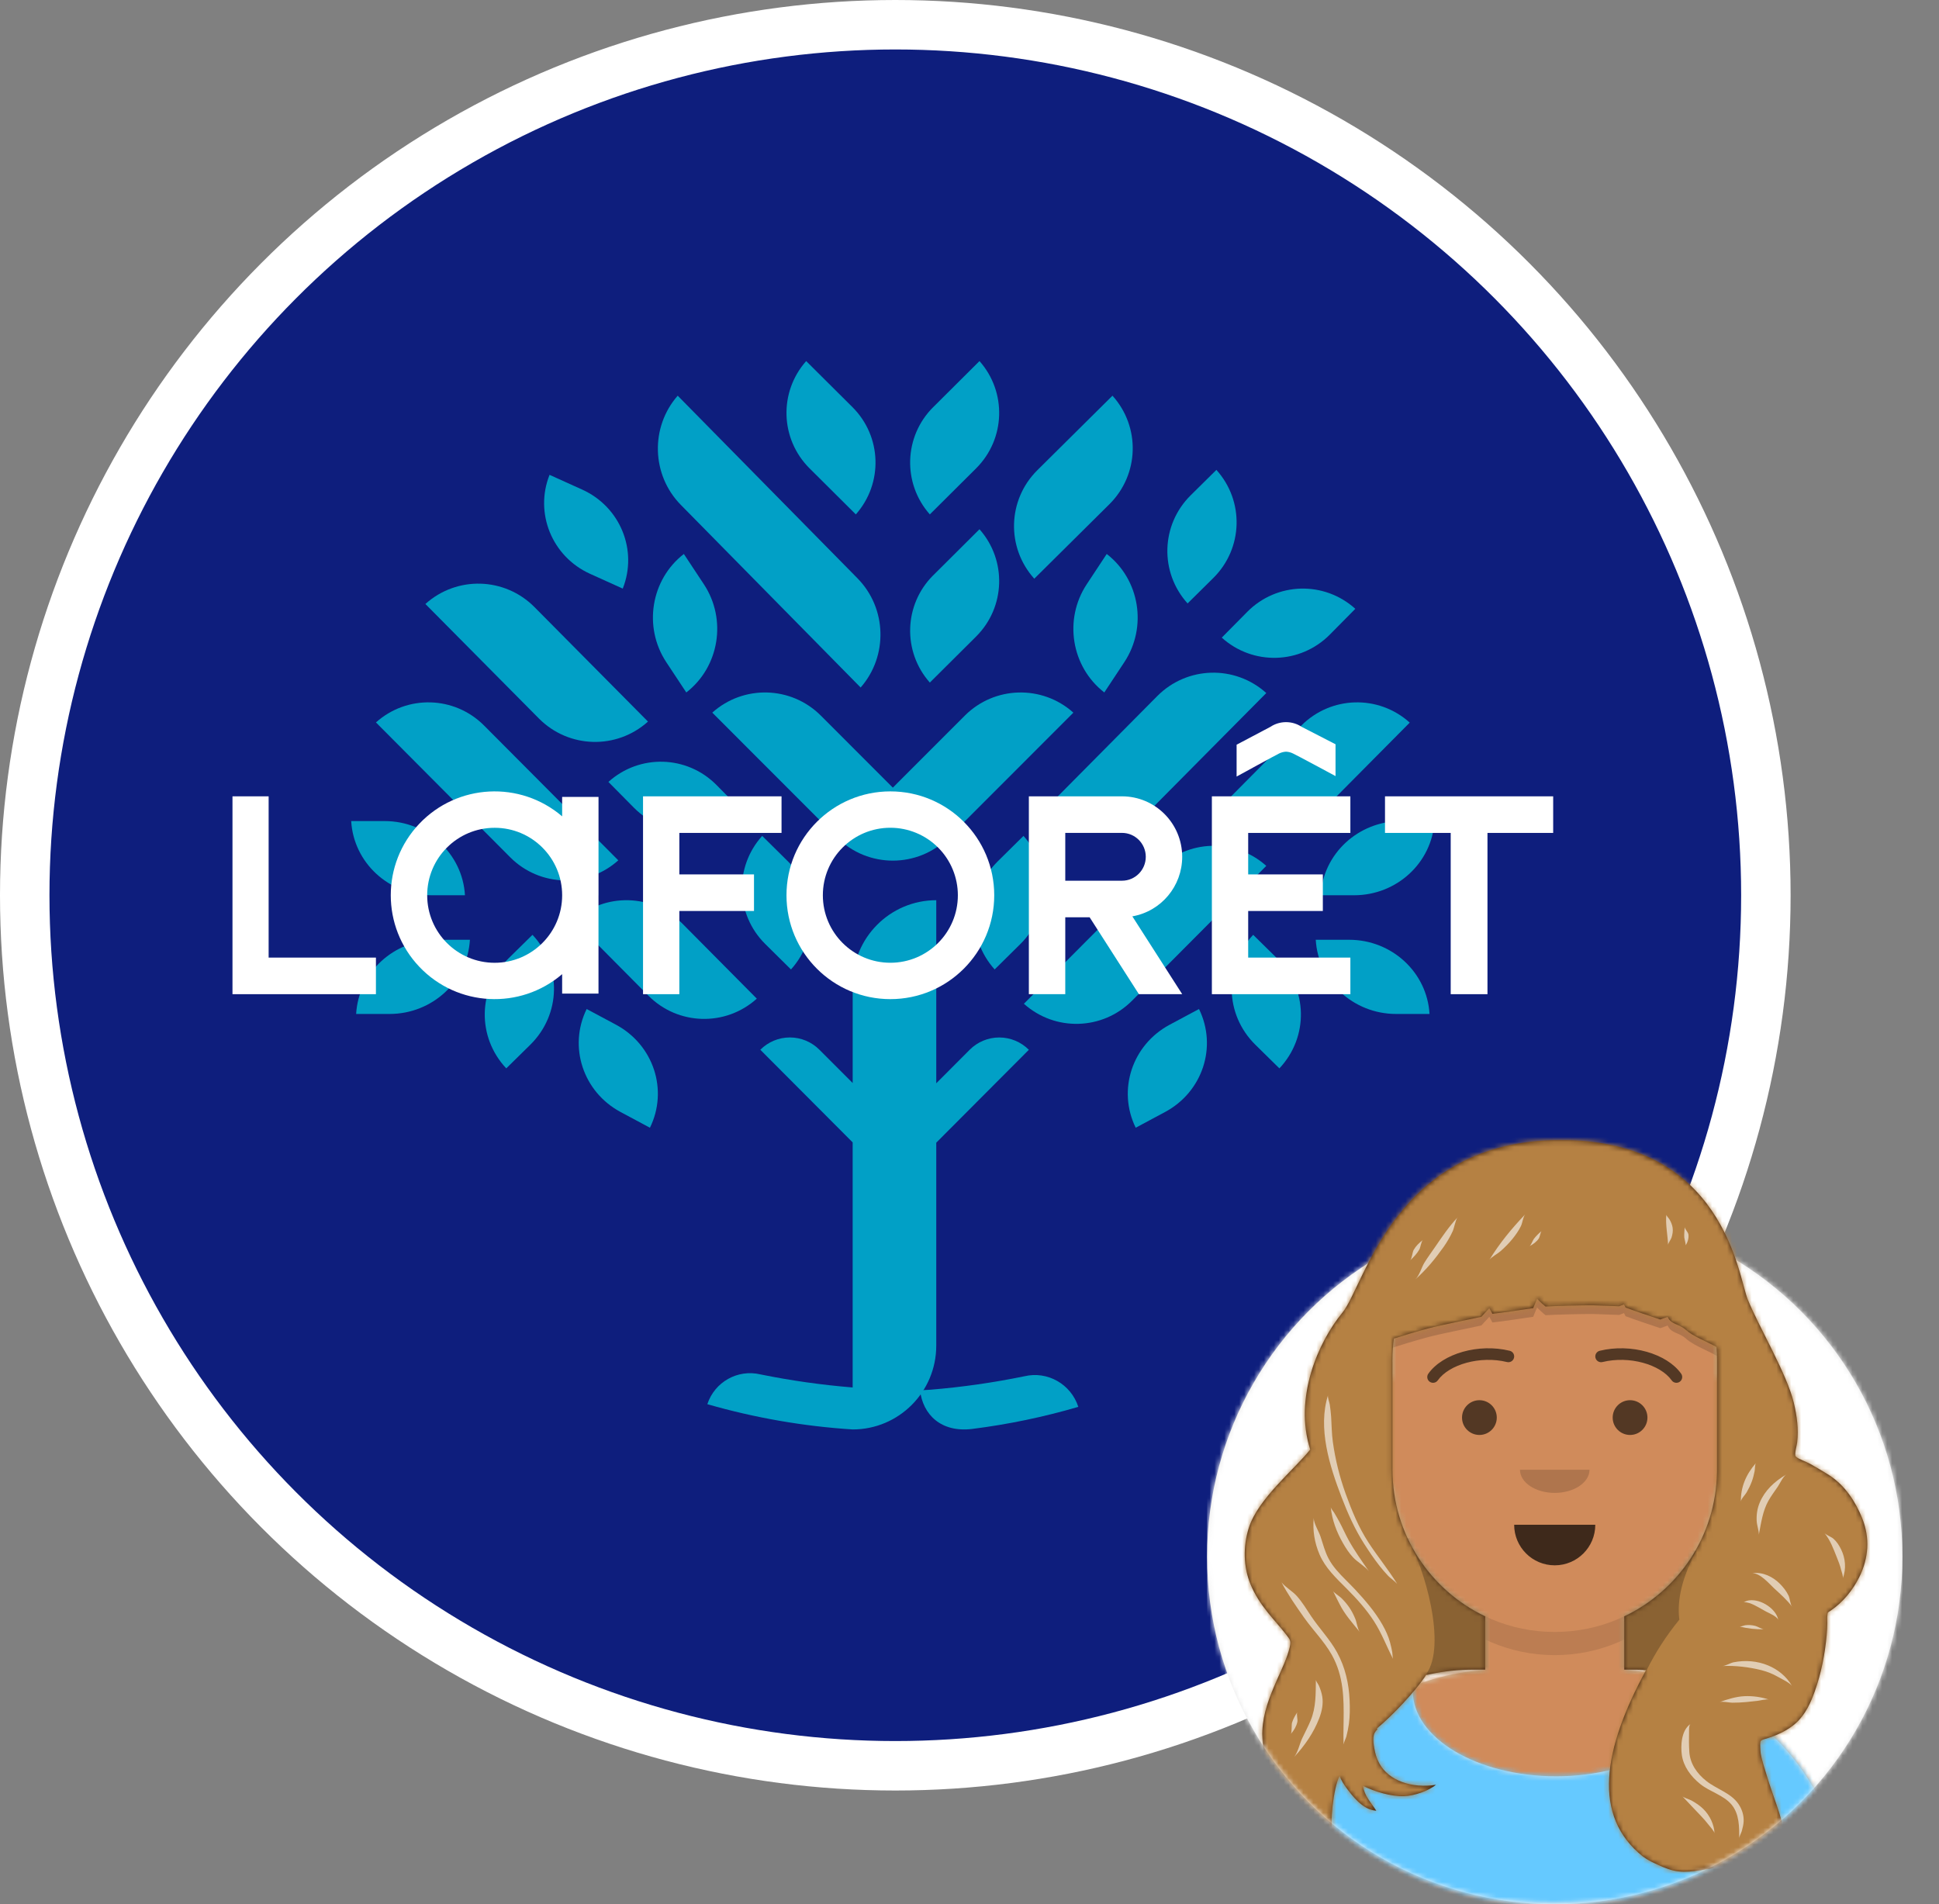 <svg xmlns="http://www.w3.org/2000/svg" xmlns:xlink="http://www.w3.org/1999/xlink" width="392px" height="385px" viewBox="0 0 392 385"><rect x="0" y="0" width="392" height="385" fill="#808080" stroke="none"/><title>Group</title><defs><circle id="path-1" cx="70.286" cy="70.286" r="70.286"></circle><path d="M-1.87278764e-14,93.714 L-1.87278764e-14,-5.8873541e-15 L154.629,-5.8873541e-15 L154.629,93.714 L147.6,93.714 C147.6,132.532 116.132,164 77.314,164 C38.497,164 7.029,132.532 7.029,93.714 L7.029,93.714 L-1.87278764e-14,93.714 Z" id="path-3"></path><path d="M58.571,0 C76.686,-3.32766046e-15 91.371,14.685 91.371,32.8 L91.372,36.412 C94.696,36.969 97.229,39.86 97.229,43.343 L97.229,51.543 C97.229,55.088 94.604,58.02 91.192,58.502 C89.982,70.102 82.725,79.904 72.629,84.701 L72.629,95.56 C97.209,97.057 116.733,117.269 117.137,142.13 L117.143,142.914 L0,142.914 C-3.088371e-15,117.696 19.676,97.073 44.514,95.56 L44.514,84.701 C34.418,79.904 27.16,70.102 25.95,58.501 C22.538,58.019 19.914,55.088 19.914,51.543 L19.914,43.343 C19.914,39.86 22.447,36.969 25.771,36.412 L25.771,32.8 C25.771,14.685 40.456,3.32766046e-15 58.571,0 Z" id="path-5"></path><path d="M48.614,21.289 C48.614,30.826 61.595,38.556 77.607,38.556 C93.619,38.556 106.6,30.826 106.6,21.289 C106.6,21.057 106.592,20.826 106.577,20.596 C123.553,27.614 135.564,44.208 135.879,63.645 L135.886,64.429 L18.743,64.429 C18.743,44.424 31.132,27.312 48.657,20.35 C48.628,20.661 48.614,20.974 48.614,21.289 Z" id="path-7"></path><rect id="path-9" x="0" y="0" width="154.629" height="164"></rect><path d="M63.601,0.116 C96.925,-0.044 99.743,27.56 101.691,32.346 C103.957,37.918 109.603,47.372 111.005,53.234 C111.641,55.892 111.997,58.534 111.687,61.256 C111.617,61.88 111.057,63.732 111.408,64.101 C111.911,64.629 113.574,65.165 114.282,65.575 L114.282,65.575 L115.846,66.477 C116.627,66.93 117.403,67.39 118.154,67.877 C121.414,69.992 123.506,73.289 124.826,76.573 C126.417,80.532 126.162,84.652 124.202,88.56 C122.954,91.048 121.008,93.522 118.514,95.22 L118.514,95.22 L118.28,95.376 C117.778,95.705 117.863,95.625 117.784,96.318 C117.729,96.797 117.788,97.342 117.779,97.82 C117.765,98.612 117.725,99.401 117.653,100.191 C117.308,103.994 116.556,107.915 115.244,111.577 C114.416,113.889 113.389,116.216 111.418,118.008 C109.751,119.523 107.355,120.598 105.061,121.241 C104.267,121.463 104.278,121.699 104.232,121.929 C104.17,122.239 104.249,123.721 104.315,124.123 C104.559,125.601 105.117,127.182 105.546,128.626 C106.71,132.545 108.419,136.401 109.156,140.412 C109.51,142.338 109.481,144.354 109.028,146.277 C108.665,147.822 108.005,149.335 107.146,150.732 C106.164,152.327 103.287,154.851 100.886,153.764 C104.118,152.221 104.259,148.927 103.156,148.005 C102.025,147.06 100.475,147.006 98.973,147.01 C97.725,147.015 96.492,147.11 95.255,147.266 C92.547,147.606 89.437,148.457 86.729,147.824 C85.189,147.464 83.745,146.749 82.356,146.094 C82.232,146.036 81.518,145.696 80.527,144.995 C70.181,136.814 72.407,123.294 81.144,107.268 C80.265,107.213 79.964,107.186 79.071,107.186 L79.071,107.186 L76.728,107.185 L76.729,96.415 C87.657,91.224 95.259,80.167 95.467,67.314 L95.471,66.771 L95.471,44.514 C95.471,43.651 95.438,42.795 95.373,41.948 C93.412,40.847 90.646,39.824 89.179,38.489 C87.81,37.243 86.159,37.442 85.503,35.865 L85.503,35.865 L84.011,36.395 C82.995,36.081 77.847,34.324 76.996,33.977 L76.996,33.977 L76.674,33.346 L75.698,33.72 C75.274,33.704 74.313,33.669 73.321,33.633 L72.863,33.617 C71.569,33.571 70.356,33.528 70.356,33.528 C68.815,33.509 62.315,33.655 60.818,33.777 C60.818,33.777 60.786,33.754 60.726,33.707 L60.617,33.618 C60.337,33.389 59.784,32.915 59.096,32.208 L59.096,32.208 L58.317,34.096 C58.317,34.096 56.572,34.358 54.668,34.633 L54.147,34.708 C52.402,34.957 50.646,35.198 50.071,35.243 L50.071,35.243 L49.449,34.098 L47.846,35.842 C45.567,36.367 39.744,37.497 37.133,38.191 C34.771,38.82 32.454,39.518 30.146,40.258 C29.965,41.651 29.871,43.072 29.871,44.514 L29.871,44.514 L29.871,66.771 C29.871,79.856 37.533,91.151 48.614,96.415 L48.614,107.185 L46.271,107.186 C43.223,107.186 40.25,107.509 37.385,108.124 L36.671,108.283 C36.655,108.308 36.639,108.332 36.622,108.357 L36.599,108.357 C36.556,108.433 36.513,108.508 36.469,108.584 C34.226,111.841 30.046,116.297 26.715,119.097 C26.752,119.143 26.791,119.189 26.829,119.235 C26.586,119.486 26.379,119.741 26.253,119.991 C25.735,121.018 26.121,122.8 26.365,123.913 C26.538,124.698 26.834,125.453 27.225,126.174 C29.098,129.628 33.754,131.244 38.657,130.467 C37.176,131.71 34.236,132.706 32.242,132.776 C29.531,132.873 26.218,131.826 23.889,130.678 C24.242,132.787 25.462,133.966 26.596,135.714 C23.801,135.57 21.59,132.47 20.653,131.231 C20.053,130.437 19.496,129.563 19.168,128.654 C17.882,131.295 17.157,138.399 17.796,140.387 C16.566,139.835 15.419,139.244 14.257,138.566 C5.1,133.22 3.584,124.437 3.544,120.4 L3.544,120.075 C3.546,119.866 3.552,119.672 3.561,119.495 C3.747,115.867 5.003,112.699 6.498,109.296 C7.463,107.1 8.575,104.883 9.114,102.575 C9.387,101.404 9.193,101.172 8.468,100.222 C7.268,98.648 5.89,97.181 4.651,95.631 C3.236,93.861 2.03,92.018 1.188,89.985 C-0.3,86.39 -0.35,82.264 0.811,78.559 C2.662,72.654 10.015,66.747 13.239,62.692 C9.903,52.232 14.849,40.949 19.748,35.01 C24.259,29.542 30.276,0.277 63.601,0.116 Z" id="path-11"></path></defs><g id="Page-1" stroke="none" stroke-width="1" fill="none" fill-rule="evenodd"><g id="Group"><circle id="Oval" stroke="#FFFFFF" stroke-width="10" fill="#0E1E7D" cx="181" cy="181" r="176"></circle><g id="la-foret" transform="translate(38, 39)"><path d="M124.981,34 C119.422,40.275 119.719,49.764 125.659,55.684 L135.019,65 C140.578,58.725 140.281,49.236 134.341,43.316 L124.981,34" id="Path" fill="#01A0C6" fill-rule="nonzero"></path><path d="M150.656,43.316 C144.719,49.236 144.423,58.725 149.98,65 L159.344,55.684 C165.281,49.764 165.577,40.274 160.019,34 L150.663,43.316" id="Path" fill="#01A0C6" fill-rule="nonzero"></path><path d="M150.656,77.316 C144.719,83.236 144.423,92.725 149.98,99 L159.344,89.684 C165.281,83.764 165.577,74.274 160.019,68 L150.663,77.316" id="Path" fill="#01A0C6" fill-rule="nonzero"></path><path d="M127.937,105.67 C121.939,99.68 112.312,99.42 106,105.078 L131.219,130.323 C137.45,136.559 147.55,136.559 153.781,130.323 L179,105.081 C172.688,99.423 163.061,99.683 157.063,105.672 L142.499,120.246 L127.937,105.67" id="Path" fill="#01A0C6" fill-rule="nonzero"></path><path d="M135.378,77.941 L99.008,41 C93.434,47.361 93.705,57.031 99.625,63.06 L135.993,100 C141.565,93.639 141.295,83.97 135.375,77.941" id="Path" fill="#01A0C6" fill-rule="nonzero"></path><path d="M228,151 C228.485,159.409 235.605,165.988 244.232,166 L251,166 C250.514,157.591 243.394,151.012 234.767,151 L228,151" id="Path" fill="#01A0C6" fill-rule="nonzero"></path><path d="M220.651,177 C226.61,170.659 226.423,160.92 220.225,154.797 L215.349,150 C209.39,156.342 209.576,166.081 215.775,172.205 C216.992,173.403 220.651,177 220.651,177" id="Path" fill="#01A0C6" fill-rule="nonzero"></path><path d="M169.001,163.94 C175.293,169.578 184.872,169.313 190.844,163.336 L218,136.061 C211.71,130.421 202.129,130.686 196.157,136.666 C189.367,143.482 169,163.933 169,163.933" id="Path" fill="#01A0C6" fill-rule="nonzero"></path><path d="M247,107.095 C240.686,101.408 231.068,101.675 225.074,107.704 L210,122.904 C216.314,128.592 225.932,128.325 231.926,122.295 L247,107.095" id="Path" fill="#01A0C6" fill-rule="nonzero"></path><path d="M38,107.062 C44.291,101.421 53.871,101.686 59.843,107.666 L87,134.938 C80.709,140.579 71.129,140.314 65.157,134.334 C58.367,127.517 38,107.055 38,107.055" id="Path" fill="#01A0C6" fill-rule="nonzero"></path><path d="M48,83.113 C54.348,77.401 64.014,77.669 70.041,83.726 C76.891,90.632 93,106.887 93,106.887 C86.652,112.6 76.985,112.33 70.959,106.273 C64.109,99.368 48,83.113 48,83.113" id="Path" fill="#01A0C6" fill-rule="nonzero"></path><path d="M115,162.905 C108.686,168.592 99.068,168.325 93.074,162.296 L78,147.095 C84.314,141.408 93.932,141.675 99.926,147.705 L115,162.905" id="Path" fill="#01A0C6" fill-rule="nonzero"></path><path d="M218,101.116 C211.653,95.4 201.985,95.668 195.959,101.729 L173,124.884 C179.347,130.6 189.015,130.332 195.041,124.271 L218,101.116" id="Path" fill="#01A0C6" fill-rule="nonzero"></path><path d="M163.083,157 L168.305,151.842 C174.323,145.871 174.589,136.29 168.912,130 L163.696,135.158 C157.677,141.129 157.411,150.71 163.089,157" id="Path" fill="#01A0C6" fill-rule="nonzero"></path><path d="M121.911,157 L116.696,151.842 C110.677,145.871 110.411,136.29 116.089,130 L121.304,135.158 C127.323,141.129 127.589,150.71 121.911,157" id="Path" fill="#01A0C6" fill-rule="nonzero"></path><path d="M202.089,83 L207.305,77.842 C213.323,71.871 213.589,62.29 207.912,56 L202.696,61.158 C196.677,67.129 196.411,76.71 202.089,83" id="Path" fill="#01A0C6" fill-rule="nonzero"></path><path d="M191.603,189 C191.603,189 196.071,186.61 197.557,185.812 C205.133,181.738 208.132,172.609 204.396,165 C204.396,165 199.929,167.388 198.442,168.186 C190.868,172.262 187.868,181.391 191.603,189" id="Path" fill="#01A0C6" fill-rule="nonzero"></path><path d="M229.004,142 L235.768,142 C244.394,141.99 251.514,135.411 252,127 L245.226,127 C236.603,127.012 229.486,133.592 229,142" id="Path" fill="#01A0C6" fill-rule="nonzero"></path><path d="M57,151 C56.515,159.409 49.395,165.988 40.768,166 L34,166 C34.486,157.591 41.606,151.012 50.233,151 L57,151" id="Path" fill="#01A0C6" fill-rule="nonzero"></path><path d="M64.349,177 C58.39,170.659 58.577,160.92 64.775,154.797 L69.651,150 C75.61,156.342 75.424,166.081 69.225,172.205 C68.008,173.404 64.349,177 64.349,177" id="Path" fill="#01A0C6" fill-rule="nonzero"></path><path d="M93.396,189 C93.396,189 88.929,186.61 87.442,185.813 C79.867,181.738 76.868,172.609 80.604,165 C80.604,165 85.071,167.39 86.558,168.187 C94.133,172.262 97.132,181.391 93.396,189" id="Path" fill="#01A0C6" fill-rule="nonzero"></path><path d="M55.997,142 L49.23,142 C40.604,141.986 33.486,135.407 33,127 L39.767,127 C48.394,127.012 55.514,133.592 56,142" id="Path" fill="#01A0C6" fill-rule="nonzero"></path><path d="M236,84.088 C229.71,78.411 220.13,78.677 214.158,84.695 L209,89.912 C215.29,95.589 224.87,95.323 230.842,89.305 L236,84.088" id="Path" fill="#01A0C6" fill-rule="nonzero"></path><path d="M185.251,101 L189.307,94.864 C193.986,87.764 192.423,78.175 185.744,73 L181.693,79.136 C177.014,86.236 178.577,95.825 185.256,101" id="Path" fill="#01A0C6" fill-rule="nonzero"></path><path d="M100.746,101 L96.692,94.864 C92.015,87.764 93.577,78.175 100.253,73 L104.307,79.136 C108.985,86.236 107.423,95.826 100.746,101" id="Path" fill="#01A0C6" fill-rule="nonzero"></path><path d="M112,124.912 L106.842,119.698 C100.871,113.678 91.291,113.41 85,119.088 L90.158,124.302 C96.129,130.322 105.709,130.59 112,124.912" id="Path" fill="#01A0C6" fill-rule="nonzero"></path><path d="M171.096,78 L186.296,62.926 C192.325,56.932 192.592,47.314 186.905,41 L171.705,56.074 C165.675,62.068 165.408,71.686 171.096,78" id="Path" fill="#01A0C6" fill-rule="nonzero"></path><path d="M87.899,80 C90.976,72.251 87.395,63.479 79.735,60.001 L73.1,57 C70.024,64.749 73.605,73.521 81.264,77.001 L87.899,80" id="Path" fill="#01A0C6" fill-rule="nonzero"></path><path d="M169.103,239.248 C162.832,240.537 156.49,241.444 150.111,241.966 C149.446,242.015 148.737,242.057 148,242.091 L148,242.091 C148.566,247.001 152.25,250.675 158.559,249.895 C165.811,248.982 172.98,247.49 180,245.434 C178.501,240.827 173.772,238.142 169.106,239.248" id="Path" fill="#01A0C6" fill-rule="nonzero"></path><path d="M151.28,192.022 L170,173.242 C168.414,171.649 166.261,170.753 164.016,170.753 C161.772,170.753 159.619,171.649 158.033,173.242 L151.28,180.015 L151.28,143 C141.948,143 134.383,150.59 134.383,159.953 L134.383,179.963 C134.383,179.963 129.341,174.918 127.662,173.237 C126.078,171.644 123.928,170.749 121.686,170.749 C119.444,170.749 117.294,171.644 115.711,173.237 L134.38,191.967 L134.38,241.514 C128.11,241.004 121.876,240.12 115.711,238.866 C111.124,237.787 106.475,240.403 105,244.892 C114.582,247.653 124.434,249.366 134.383,250 C143.715,250 151.28,242.41 151.28,233.047 L151.28,192.022 Z" id="Path" fill="#01A0C6" fill-rule="nonzero"></path><polygon id="Path" fill="#FFFFFF" fill-rule="nonzero" points="38 162 9 162 9 122 16.309 122 16.309 154.603 38 154.603"></polygon><path d="M83,142.006 L83,122.117 L75.647,122.117 L75.647,126.047 C67.159,118.779 54.466,119.434 46.771,127.539 C39.076,135.643 39.076,148.357 46.771,156.461 C54.466,164.566 67.159,165.221 75.647,157.953 L75.647,161.884 L82.996,161.884 L82.996,141.995 L83,142.006 Z M75.649,142.006 C75.649,149.543 69.54,155.653 62.006,155.653 C54.471,155.653 48.363,149.543 48.363,142.006 C48.363,134.469 54.471,128.36 62.006,128.36 C69.54,128.36 75.649,134.469 75.649,142.006" id="Shape" fill="#FFFFFF" fill-rule="nonzero"></path><polygon id="Path" fill="#FFFFFF" fill-rule="nonzero" points="99.339 129.396 99.339 137.783 114.433 137.783 114.433 145.179 99.339 145.179 99.339 162 92 162 92 122 120 122 120 129.396"></polygon><path d="M142,128.353 C134.463,128.353 128.353,134.463 128.353,142 C128.353,149.537 134.463,155.647 142,155.647 C149.537,155.647 155.647,149.537 155.647,142 C155.647,138.381 154.209,134.909 151.65,132.35 C149.091,129.791 145.619,128.353 142,128.353 M163,142 C163,153.598 153.598,163 142,163 C130.402,163 121,153.598 121,142 C121,130.402 130.402,121 142,121 C153.598,121.001 162.999,130.402 163,142" id="Shape" fill="#FFFFFF" fill-rule="nonzero"></path><path d="M188.826,139.06 L177.361,139.06 L177.361,129.391 L188.826,129.391 C191.484,129.391 193.638,131.556 193.638,134.226 C193.638,136.896 191.484,139.06 188.826,139.06 M201,134.231 C201,127.476 195.55,122 188.826,122 L170,122 L170,162 L177.361,162 L177.361,146.457 L182.289,146.457 L192.243,161.994 L201,161.994 L190.922,146.265 C196.746,145.245 200.997,140.167 201,134.227" id="Shape" fill="#FFFFFF" fill-rule="nonzero"></path><polygon id="Path" fill="#FFFFFF" fill-rule="nonzero" points="214.34 129.397 214.34 137.784 229.433 137.784 229.433 145.18 214.34 145.18 214.34 154.603 235 154.603 235 162 207 162 207 122 234.999 122 234.999 129.397"></polygon><path d="M212,118 L212,111.563 C212,111.563 218.63,108.042 218.836,107.949 C220.741,106.684 223.246,106.684 225.152,107.949 C225.354,108.04 232,111.473 232,111.473 L232,117.907 C232,117.907 224.061,113.625 223.414,113.342 C222.969,113.117 222.478,112.991 221.976,112.972 C221.489,113.002 221.014,113.128 220.579,113.342 C220.14,113.537 212.008,117.996 212.008,117.996" id="Path" fill="#FFFFFF" fill-rule="nonzero"></path><path d="M273.5,124.5 L273.5,126.896 L260.216,126.896 L260.216,159.5 L257.784,159.5 L257.784,126.896 L244.5,126.896 L244.5,124.5 L273.5,124.5 Z" id="Path" stroke="#FFFFFF" stroke-width="5" fill="#0E1E7D"></path></g><g transform="translate(237, 221)" id="Avataaar/Circle"><g id="Circle" transform="translate(7.029, 23.429)"><mask id="mask-2" fill="white"><use xlink:href="#path-1"></use></mask><use id="Circle-Background" fill="#E6E6E6" xlink:href="#path-1"></use><g id="Group" mask="url(#mask-2)" fill="#FFFFFF"><g id="&#x1F58D;-Circle-Color"><rect id="&#x1F58D;Color" x="0" y="0" width="140.571" height="140.571"></rect></g></g></g><mask id="mask-4" fill="white"><use xlink:href="#path-3"></use></mask><g id="Mask"></g><g id="Avataaar" mask="url(#mask-4)"><g id="Body" transform="translate(18.743, 21.086)"><mask id="mask-6" fill="white"><use xlink:href="#path-5"></use></mask><use fill="#D0C6AC" xlink:href="#path-5"></use><g id="Group" mask="url(#mask-6)"><g transform="translate(-18.743, 0)" id="&#x1F3A8;-Skin"><rect id="Color" fill="#D08B5B" x="0" y="0" width="154.629" height="142.914"></rect></g></g><path d="M25.771,55.057 C25.771,73.172 40.456,87.857 58.571,87.857 C76.686,87.857 91.371,73.172 91.371,55.057 L91.371,55.057 L91.371,59.743 C91.371,77.858 76.686,92.543 58.571,92.543 C40.456,92.543 25.771,77.858 25.771,59.743 Z" id="Neck-Shadow" fill-opacity="0.1" fill="#000000" mask="url(#mask-6)"></path></g><g id="&#x1F454;-Clothes" transform="translate(0, 99.571)"><mask id="mask-8" fill="white"><use xlink:href="#path-7"></use></mask><use id="Clothes" fill="#E6E6E6" xlink:href="#path-7"></use><g id="Group" mask="url(#mask-8)" fill="#65C9FF"><g id="&#x21B3;-Color-Fabric"><rect id="&#x1F58D;Color" x="0" y="0" width="154.629" height="64.429"></rect></g></g></g><g id="Face" transform="translate(44.514, 48.029)" fill="#000000"><g id="Group" transform="translate(1.171, 30.457)" fill-opacity="0.7"><g id="&#x1F444;-Mouth"><path d="M23.429,8.786 C23.429,13.314 27.1,16.986 31.629,16.986 L31.629,16.986 C36.157,16.986 39.829,13.314 39.829,8.786" id="Mouth"></path></g></g><g id="Group" transform="translate(16.4, 23.429)" fill-opacity="0.16"><g id="&#x1F443;&#x1F3FD;-Nose"><path d="M9.371,4.686 C9.371,7.274 12.518,9.371 16.4,9.371 L16.4,9.371 C20.282,9.371 23.429,7.274 23.429,4.686" id="Nose"></path></g></g><g id="Group" transform="translate(0, 4.686)" fill-opacity="0.6"><g id="&#x1F441;-Eyes"><circle id="Eye" cx="17.571" cy="12.886" r="3.514"></circle><circle id="Eye" cx="48.029" cy="12.886" r="3.514"></circle></g></g><g id="Group" fill-opacity="0.6" fill-rule="nonzero"><g id="I-Browse" transform="translate(7.029, 3.514)"><path d="M2.126,6.536 C4.419,3.309 10.706,1.5 16.121,2.83 C16.749,2.984 17.383,2.6 17.538,1.971 C17.692,1.343 17.308,0.709 16.679,0.554 C10.391,-0.99 3.111,1.105 0.217,5.179 C-0.158,5.706 -0.035,6.437 0.493,6.812 C1.02,7.187 1.752,7.063 2.126,6.536 Z" id="Eyebrow"></path><path d="M36.098,6.536 C38.391,3.309 44.677,1.5 50.092,2.83 C50.72,2.984 51.355,2.6 51.509,1.971 C51.663,1.343 51.279,0.709 50.651,0.554 C44.362,-0.99 37.083,1.105 34.188,5.179 C33.813,5.706 33.937,6.437 34.464,6.812 C34.992,7.187 35.723,7.063 36.098,6.536 Z" id="Eyebrow" transform="translate(42.757, 3.537) scale(-1, 1) translate(-42.757, -3.537) "></path></g></g></g><g id="Top"><mask id="mask-10" fill="white"><use xlink:href="#path-9"></use></mask><g id="Mask"></g><g id="Group" mask="url(#mask-10)"><g transform="translate(-0.586, 0)" id="Top"><path d="M59.099,24.872 C53.36,28.391 48.254,32.992 44.858,38.282 C43.241,40.803 41.91,43.46 40.67,46.129 C40.048,47.469 39.48,48.825 38.936,50.189 C38.592,51.051 38.065,51.979 38.561,52.883 C38.864,52.706 38.979,52.77 38.789,53.086 C40.365,53.516 42.557,52.304 43.923,51.857 C46.713,50.943 49.505,50.08 52.362,49.32 C54.972,48.625 60.796,47.496 63.075,46.971 L64.678,45.226 L65.3,46.371 C66.564,46.274 73.546,45.225 73.546,45.225 L74.325,43.337 C75.33,44.37 76.046,44.906 76.046,44.906 C77.543,44.784 84.043,44.638 85.584,44.656 C85.584,44.656 89.884,44.808 90.927,44.849 L91.903,44.475 L92.225,45.106 C93.076,45.452 98.224,47.209 99.24,47.524 L100.732,46.993 C101.387,48.571 103.039,48.372 104.408,49.618 C106.219,51.266 110.012,52.438 111.823,53.871 C112.472,54.385 113.078,54.921 113.687,55.468 C114.364,56.075 114.264,56.164 114.484,56.861 C114.55,57.07 115.219,58.149 115.504,58.237 C116.52,58.552 109.557,40.381 107.646,38.058 C105.673,35.66 92.88,19.518 75.916,20.046" id="Top-Shadow" fill-opacity="0.16" fill="#000000"></path><g id="Hair" transform="translate(15.229, 9.371)"><mask id="mask-12" fill="white"><use xlink:href="#path-11"></use></mask><use id="Hair-Mask" fill="#361A0A" xlink:href="#path-11"></use><g id="Group" mask="url(#mask-12)"><g transform="translate(-14.643, -9.371)" id="&#x21B3;-&#x1F488;Hair-Color"><rect id="Color" fill="#B58143" x="0" y="0" width="154.629" height="164"></rect></g></g><path d="M36.712,108.042 C40.857,102.357 36.402,86.561 32.875,80.712 C42.737,76.224 62.211,77.053 91.297,83.199 C88.489,88.384 87.344,93.013 87.861,97.086 C85.203,100.352 83.008,103.746 81.274,107.269 L60.849,112.309 C47.942,113.863 39.897,112.441 36.712,108.042 Z" id="Shadow" fill-opacity="0.24" fill="#000000" mask="url(#mask-12)"></path></g><path d="M29.614,118.604 C29.614,118.894 30.092,119.492 30.222,119.795 C30.528,120.504 30.777,121.247 30.901,121.998 C31.145,123.479 30.824,125.009 30.276,126.427 C29.163,129.301 27.421,131.846 25.231,134.216 C26.013,133.193 26.324,131.529 26.875,130.387 C27.439,129.215 28.046,128.061 28.544,126.866 C29.668,124.169 29.569,121.413 29.614,118.604 Z M22.658,98.899 C23.452,99.904 24.884,100.694 25.772,101.692 C26.884,102.941 27.733,104.374 28.643,105.738 C30.305,108.227 32.478,110.471 33.899,113.076 C35.557,116.114 36.286,119.405 36.433,122.763 C36.503,124.351 36.499,125.964 36.285,127.548 C36.17,128.395 35.986,129.238 35.776,130.073 C35.696,130.39 35.284,131.201 35.204,131.696 C35.169,130.429 35.184,129.163 35.203,127.9 L35.217,126.954 C35.28,122.383 35.232,117.872 32.845,113.595 C32.026,112.128 30.971,110.778 29.888,109.441 L28.958,108.297 C28.341,107.533 27.733,106.764 27.176,105.97 C25.547,103.652 23.956,101.378 22.658,98.899 Z M25.871,125.164 C25.628,125.573 25.988,126.608 25.869,127.139 C25.674,128.011 25.184,128.856 24.552,129.561 C24.786,129.24 24.665,127.696 24.789,127.293 C25.018,126.547 25.415,125.827 25.871,125.164 Z M29.177,85.9 C29.178,87.019 30.206,88.607 30.561,89.688 C31.047,91.169 31.433,92.679 32.164,94.086 C33.02,95.732 34.349,97.12 35.706,98.482 L36.446,99.224 C36.815,99.595 37.18,99.967 37.532,100.345 C39.613,102.581 41.6,104.892 43.069,107.478 C43.722,108.627 44.264,109.801 44.606,111.052 C44.787,111.712 44.932,112.381 45.057,113.051 C45.098,113.267 45.105,114.044 45.208,114.381 C43.911,111.867 42.921,109.206 41.376,106.8 C39.851,104.426 37.893,102.243 35.843,100.193 C33.679,98.029 31.503,95.986 30.342,93.254 C29.332,90.876 28.942,88.441 29.177,85.9 Z M33.065,100.636 C33.201,100.983 34.385,101.725 34.691,102.019 C35.311,102.615 35.855,103.251 36.335,103.938 C36.861,104.69 37.246,105.481 37.591,106.31 C37.888,107.022 38.019,108.349 38.486,108.944 C36.975,107.102 35.42,105.361 34.379,103.269 C34.024,102.553 33.472,101.498 33.065,100.636 Z M32.082,61.032 C31.917,61.462 32.351,62.489 32.419,62.963 C32.538,63.791 32.645,64.624 32.699,65.458 C32.807,67.146 32.806,68.825 33.04,70.506 C33.542,74.117 34.402,77.587 35.65,81.05 C36.858,84.401 38.239,87.761 40.226,90.825 C42.078,93.681 44.282,96.345 46.058,99.237 C45.591,98.682 44.61,98.007 44.234,97.61 C43.615,96.956 43.035,96.283 42.486,95.585 C41.36,94.154 40.356,92.656 39.385,91.143 C37.481,88.172 36.052,84.949 34.815,81.725 C32.384,75.395 29.946,67.718 32.082,61.032 Z M32.618,83.739 C32.682,84.045 33.156,84.575 33.306,84.826 C33.665,85.432 34.021,86.038 34.353,86.656 C34.995,87.851 35.532,89.087 36.181,90.279 C37.375,92.47 38.893,94.59 40.33,96.667 C39.534,95.653 38.056,94.853 37.142,93.878 C36.313,92.994 35.671,92.003 35.088,90.985 C33.767,88.677 32.899,86.319 32.618,83.739 Z M58.342,25.038 C58.294,25.071 58.248,25.132 58.201,25.212 C58.248,25.154 58.294,25.096 58.342,25.038 Z M58.201,25.189 C57.837,25.736 57.514,27.396 57.314,27.833 C56.792,28.973 56.169,30.067 55.428,31.115 C53.752,33.484 51.955,35.686 49.696,37.68 C50.528,36.95 50.971,35.225 51.545,34.295 C52.204,33.226 52.961,32.199 53.679,31.158 C55.104,29.094 56.448,27.067 58.201,25.189 Z M51.245,29.701 C50.91,29.995 50.758,31.209 50.528,31.619 C50.062,32.446 49.384,33.159 48.656,33.828 C49.045,33.487 49.108,32.186 49.383,31.7 C49.822,30.923 50.492,30.266 51.245,29.701 Z M119.196,89.104 C119.62,86.905 119.95,84.475 121.088,82.444 C121.634,81.469 122.324,80.532 122.97,79.603 C123.401,78.985 124.058,77.498 124.728,77.103 C122.291,78.526 120.38,80.346 119.361,82.748 C118.845,83.964 118.661,85.209 118.727,86.492 C118.774,87.41 119.171,88.392 119.172,89.285 C119.184,89.194 119.192,89.134 119.196,89.104 Z M118.313,76.425 C118.395,76.006 118.339,75.202 118.56,74.817 C116.543,77.114 115.483,79.713 115.531,82.582 C115.53,82.095 116.438,81.172 116.689,80.733 C117.094,80.026 117.456,79.298 117.734,78.549 C117.992,77.854 118.174,77.142 118.313,76.425 Z M117.183,102.557 C119.693,102.224 122.743,104.397 123.08,106.494 C122.799,105.776 121.308,105.182 120.633,104.824 C119.566,104.259 118.546,103.573 117.388,103.142 C117.276,103.104 116.256,102.816 116.019,102.955 C116.369,102.799 116.799,102.608 117.183,102.557 Z M117.844,97.065 C119.985,96.762 122.006,97.803 123.362,99.144 C124.087,99.861 124.731,100.685 125.157,101.565 C125.477,102.227 125.477,103.313 125.907,103.861 C124.854,102.444 123.519,101.3 122.203,100.075 C121.287,99.223 119.457,97.04 117.844,97.065 Z M118.448,107.718 C117.759,107.549 117.09,107.493 116.378,107.593 C116.348,107.597 115.407,107.889 115.318,107.864 C116.969,108.251 118.517,108.441 120.233,108.4 C119.806,108.406 118.882,107.824 118.448,107.718 Z M111.803,115.834 C114.315,115.692 117.271,116.059 119.67,116.664 C120.86,116.964 121.977,117.417 123.004,118.008 C123.832,118.484 125.305,119.139 125.859,119.845 C123.669,116.067 118.919,114.104 114.052,115.077 C113.403,115.208 112.407,115.825 111.803,115.834 Z M111.241,123.116 C111.859,122.929 113.136,123.244 113.804,123.246 C114.74,123.248 115.682,123.2 116.616,123.115 C117.377,123.046 118.138,122.957 118.898,122.871 C119.441,122.809 120.677,122.474 121.193,122.615 C119.691,122.097 117.891,121.853 116.268,121.928 C114.557,122.007 112.815,122.551 111.241,123.116 Z M105.375,127.533 C104.987,127.761 105.064,128.923 105.055,129.249 C105.017,130.556 105.029,131.894 105.112,133.198 C105.26,135.525 106.606,137.552 108.586,139.102 C110.684,140.745 113.493,141.493 115.017,143.687 C115.759,144.757 116.155,146.001 116.091,147.259 C116.058,147.907 115.895,148.558 115.719,149.189 C115.603,149.603 115.191,150.283 115.191,150.687 C115.209,148.411 115.24,145.76 113.647,143.85 C112.048,141.933 109.259,141.257 107.305,139.683 C105.384,138.136 103.928,136.114 103.6,133.835 C103.335,131.993 103.466,128.782 105.375,127.533 Z M103.675,142.137 C103.907,142.441 105.18,142.811 105.554,143.021 C106.407,143.5 107.232,144.044 107.909,144.706 C109.266,146.034 110.14,147.896 110.203,149.681 C110.203,149.259 109.239,148.242 108.968,147.882 C108.518,147.283 108.01,146.728 107.493,146.173 C106.232,144.82 104.922,143.5 103.675,142.137 Z M134.227,90.078 C133.802,89.707 132.749,89.336 132.438,88.945 C133.639,90.441 134.198,92.042 134.889,93.749 C135.245,94.629 135.586,95.494 135.804,96.41 C135.904,96.828 136.257,97.695 136.138,98.107 C136.857,96.184 136.69,94.077 135.793,92.25 C135.405,91.458 134.932,90.693 134.227,90.078 Z M100.456,24.59 C100.274,26.667 100.727,28.636 100.82,30.685 C100.82,30.337 101.393,29.59 101.513,29.204 C101.716,28.554 101.83,27.9 101.737,27.231 C101.655,26.642 101.416,26.087 101.114,25.559 C100.993,25.347 100.456,24.784 100.456,24.59 Z M104.929,28.586 C104.866,28.112 104.173,27.455 104.173,27.079 C104.128,27.766 104.053,28.473 104.087,29.16 C104.099,29.382 104.442,30.596 104.364,30.777 C104.788,30.135 105.026,29.314 104.929,28.586 Z M69.335,29.504 C70.009,28.679 70.616,27.807 71.069,26.878 C71.377,26.247 71.486,25.078 71.905,24.539 C69.12,27.463 66.751,30.349 64.7,33.694 C65.157,33.096 66.305,32.511 66.905,31.99 C67.789,31.22 68.612,30.39 69.335,29.504 Z M72.79,30.956 C73.546,30.563 74.294,30.009 74.717,29.329 C74.848,29.119 75.08,28.051 75.2,27.923 C74.642,28.381 74.119,28.912 73.691,29.462 C73.436,29.789 73.124,30.759 72.79,30.956 Z" id="Lights" fill-opacity="0.6" fill="#FFFFFF"></path></g></g></g></g></g></g></g></svg>